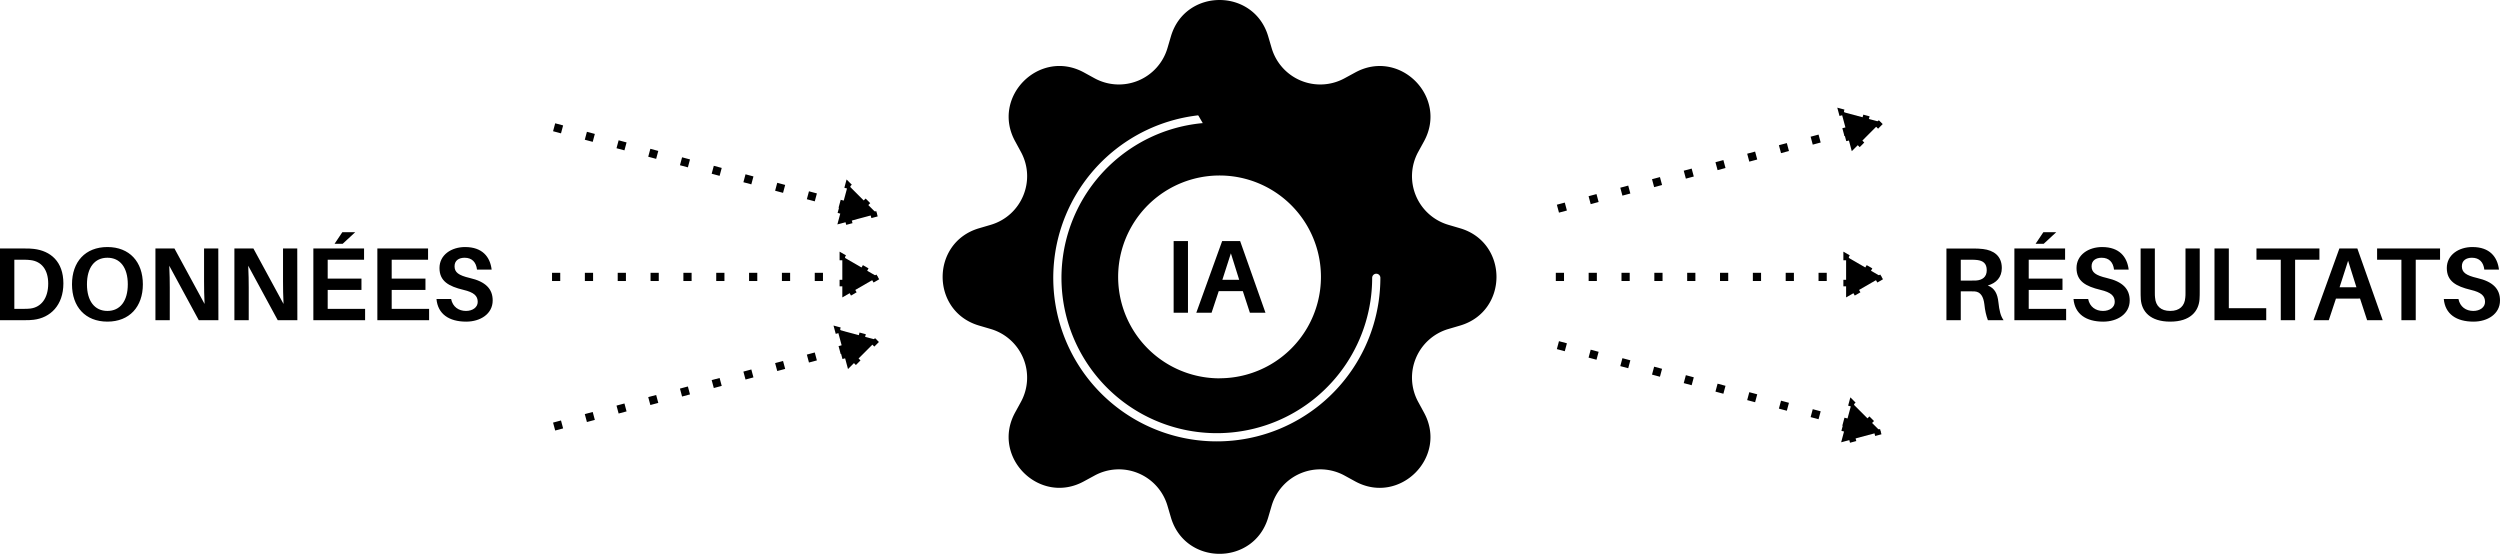 <?xml version="1.0" encoding="UTF-8" standalone="no"?>
<!-- Created with Inkscape (http://www.inkscape.org/) -->

<svg
   width="483.395mm"
   height="107.086mm"
   viewBox="0 0 483.395 107.086"
   version="1.1"
   id="svg1"
   inkscape:version="1.3 (0e150ed, 2023-07-21)"
   sodipodi:docname="dessin.svg"
   xml:space="preserve"
   xmlns:inkscape="http://www.inkscape.org/namespaces/inkscape"
   xmlns:sodipodi="http://sodipodi.sourceforge.net/DTD/sodipodi-0.dtd"
   xmlns="http://www.w3.org/2000/svg"
   xmlns:svg="http://www.w3.org/2000/svg"><sodipodi:namedview
     id="namedview1"
     pagecolor="#ffffff"
     bordercolor="#666666"
     borderopacity="1.0"
     inkscape:showpageshadow="2"
     inkscape:pageopacity="0.0"
     inkscape:pagecheckerboard="0"
     inkscape:deskcolor="#d1d1d1"
     inkscape:document-units="mm"
     inkscape:zoom="0.38308646"
     inkscape:cx="374.58906"
     inkscape:cy="971.06015"
     inkscape:window-width="1440"
     inkscape:window-height="847"
     inkscape:window-x="0"
     inkscape:window-y="25"
     inkscape:window-maximized="0"
     inkscape:current-layer="layer1" /><defs
     id="defs1"><marker
       style="overflow:visible"
       id="marker73"
       refX="0"
       refY="0"
       orient="auto-start-reverse"
       inkscape:stockid="Triangle arrow"
       markerWidth="1"
       markerHeight="1"
       viewBox="0 0 1 1"
       inkscape:isstock="true"
       inkscape:collect="always"
       preserveAspectRatio="xMidYMid"><path
         transform="scale(0.5)"
         style="fill:context-stroke;fill-rule:evenodd;stroke:context-stroke;stroke-width:1pt"
         d="M 5.77,0 -2.88,5 V -5 Z"
         id="path73" /></marker><marker
       style="overflow:visible"
       id="Triangle"
       refX="0"
       refY="0"
       orient="auto-start-reverse"
       inkscape:stockid="Triangle arrow"
       markerWidth="1"
       markerHeight="1"
       viewBox="0 0 1 1"
       inkscape:isstock="true"
       inkscape:collect="always"
       preserveAspectRatio="xMidYMid"><path
         transform="scale(0.5)"
         style="fill:context-stroke;fill-rule:evenodd;stroke:context-stroke;stroke-width:1pt"
         d="M 5.77,0 -2.88,5 V -5 Z"
         id="path135" /></marker></defs><g
     inkscape:label="Calque 1"
     inkscape:groupmode="layer"
     id="layer1"
     transform="translate(152.291,-53.108)"><g
       id="g106"><path
         d="m -145.742,101.236 c -0.703,-0.08 -1.025,-0.08 -1.768,-0.08 h -4.781 v 13.862 h 4.741 c 0.743,0 1.065,0 1.768,-0.08 3.214,-0.382 5.746,-2.792 5.746,-7.031 0,-4.239 -2.491,-6.288 -5.705,-6.67 z m -0.663,11.531 c -0.442,0.06 -0.864,0.06 -1.467,0.06 h -1.647 v -9.502 h 1.688 c 0.623,0 1.025,0.02 1.487,0.08 2.049,0.261 3.375,1.808 3.375,4.54 0,2.833 -1.366,4.56 -3.435,4.821 z m 14.886,-11.893 c -4.279,0 -6.851,2.853 -6.851,7.212 0,4.339 2.571,7.212 6.851,7.212 4.259,0 6.851,-2.873 6.851,-7.212 0,-4.359 -2.592,-7.212 -6.851,-7.212 z m 0,12.355 c -2.471,0 -3.958,-1.909 -3.958,-5.143 0,-3.255 1.487,-5.143 3.958,-5.143 2.451,0 3.938,1.888 3.938,5.143 0,3.234 -1.487,5.143 -3.938,5.143 z m 21.456,1.788 -0.02,-13.862 h -2.752 v 6.368 c 0,1.185 0.02,2.873 0.1,4.359 l -5.826,-10.728 h -3.676 v 13.862 h 2.772 v -6.268 c 0,-1.165 -0.02,-2.752 -0.1,-4.259 l 5.705,10.527 z m 15.268,0 -0.02,-13.862 h -2.752 v 6.368 c 0,1.185 0.02,2.873 0.1,4.359 l -5.826,-10.728 h -3.676 v 13.862 h 2.772 v -6.268 c 0,-1.165 -0.02,-2.752 -0.1,-4.259 l 5.705,10.527 z m 8.759,-14.766 2.431,-2.25 h -2.491 l -1.507,2.25 z m 4.339,12.576 h -7.232 v -3.656 h 6.529 v -2.19 h -6.529 v -3.656 h 7.031 v -2.17 h -9.804 v 13.862 h 10.005 z m 12.375,0 h -7.232 v -3.656 h 6.529 v -2.19 h -6.529 v -3.656 h 7.031 v -2.17 h -9.804 v 13.862 h 10.005 z m 6.971,-11.953 c -2.652,0 -4.962,1.507 -4.962,4.058 0,2.551 1.788,3.536 4.621,4.219 2.049,0.482 2.772,1.165 2.772,2.33 0,1.065 -1.004,1.748 -2.27,1.748 -1.406,0 -2.571,-0.783 -2.873,-2.31 h -2.833 c 0.261,2.913 2.431,4.38 5.746,4.38 2.732,0 5.123,-1.487 5.123,-4.098 0,-2.23 -1.366,-3.636 -4.42,-4.339 -2.21,-0.522 -2.953,-1.105 -2.953,-2.27 0,-1.125 0.844,-1.647 1.949,-1.647 1.446,0 2.23,0.884 2.391,2.29 h 2.833 c -0.301,-2.471 -1.808,-4.359 -5.123,-4.359 z"
         id="text87"
         style="font-weight:bold;font-size:20.09px;line-height:1.25;font-family:Aileron;-inkscape-font-specification:'Aileron, Bold';stroke-width:1.674"
         aria-label="DONNÉES" /><path
         d="m 234.112,111.522 c -0.161,-1.547 -0.683,-2.692 -2.049,-3.214 1.647,-0.462 2.712,-1.587 2.712,-3.375 0,-2.391 -1.627,-3.435 -3.636,-3.676 -0.683,-0.08 -1.205,-0.1 -2.009,-0.1 h -5.063 v 13.862 h 2.772 v -5.585 h 1.607 c 0.362,0 0.703,0 1.085,0.02 1.125,0.08 1.688,0.984 1.868,2.471 0.141,1.306 0.342,2.15 0.683,3.094 h 3.034 c -0.563,-0.783 -0.824,-1.808 -1.004,-3.496 z m -7.272,-4.159 v -4.038 h 2.029 c 0.502,0 0.844,0.02 1.165,0.06 1.085,0.141 1.828,0.623 1.828,1.969 0,1.346 -0.884,1.888 -1.989,1.989 -0.301,0.02 -0.643,0.02 -1.125,0.02 z m 16.031,-7.112 2.431,-2.25 h -2.491 l -1.507,2.25 z m 4.339,12.576 h -7.232 v -3.656 h 6.529 v -2.19 h -6.529 v -3.656 h 7.031 v -2.17 h -9.804 v 13.862 h 10.005 z m 6.971,-11.953 c -2.652,0 -4.962,1.507 -4.962,4.058 0,2.551 1.788,3.536 4.621,4.219 2.049,0.482 2.772,1.165 2.772,2.33 0,1.065 -1.004,1.748 -2.27,1.748 -1.406,0 -2.571,-0.783 -2.873,-2.31 h -2.833 c 0.261,2.913 2.431,4.38 5.746,4.38 2.732,0 5.123,-1.487 5.123,-4.098 0,-2.23 -1.366,-3.636 -4.42,-4.339 -2.21,-0.522 -2.953,-1.105 -2.953,-2.27 0,-1.125 0.844,-1.647 1.949,-1.647 1.446,0 2.23,0.884 2.391,2.29 h 2.833 c -0.301,-2.471 -1.808,-4.359 -5.123,-4.359 z m 18.864,0.281 h -2.752 v 8.498 c 0,0.402 0,0.703 -0.04,1.004 -0.121,1.587 -1.085,2.571 -2.913,2.571 -1.848,0 -2.813,-0.984 -2.933,-2.571 -0.04,-0.301 -0.04,-0.603 -0.04,-1.004 v -8.498 h -2.752 v 8.217 c 0,0.583 0,0.984 0.04,1.627 0.181,2.31 1.788,4.299 5.685,4.299 3.877,0 5.484,-1.989 5.665,-4.299 0.04,-0.643 0.04,-1.045 0.04,-1.627 z m 12.857,11.551 H 278.67 V 101.156 h -2.772 v 13.862 h 10.005 z m 10.286,-9.382 v -2.17 h -12.174 v 2.17 h 4.701 v 11.692 h 2.772 v -11.692 z m 7.855,7.513 1.366,4.179 h 3.013 L 303.521,101.156 h -3.475 l -5.002,13.862 h 2.953 l 1.386,-4.179 z m -2.31,-7.313 1.607,5.123 h -3.255 z m 17.779,-0.201 v -2.17 h -12.174 v 2.17 h 4.701 v 11.692 h 2.772 v -11.692 z m 6.268,-2.451 c -2.652,0 -4.962,1.507 -4.962,4.058 0,2.551 1.788,3.536 4.621,4.219 2.049,0.482 2.772,1.165 2.772,2.33 0,1.065 -1.004,1.748 -2.27,1.748 -1.406,0 -2.571,-0.783 -2.873,-2.31 h -2.833 c 0.261,2.913 2.431,4.38 5.746,4.38 2.732,0 5.123,-1.487 5.123,-4.098 0,-2.23 -1.366,-3.636 -4.42,-4.339 -2.21,-0.522 -2.953,-1.105 -2.953,-2.27 0,-1.125 0.844,-1.647 1.949,-1.647 1.446,0 2.23,0.884 2.391,2.29 h 2.833 c -0.301,-2.471 -1.808,-4.359 -5.123,-4.359 z"
         id="text88"
         style="font-weight:bold;font-size:20.09px;line-height:1.25;font-family:Aileron;-inkscape-font-specification:'Aileron, Bold';stroke-width:1.674"
         aria-label="RÉSULTATS" /><g
         id="g95"
         transform="translate(-1.969,-340.508)"><path
           style="fill:none;stroke:#000000;stroke-width:1.587;stroke-linecap:butt;stroke-linejoin:miter;stroke-dasharray:1.587, 4.763;stroke-dashoffset:0;stroke-opacity:1;marker-end:url(#marker73)"
           d="m -43.177,418.223 58.002,15.542"
           id="path91" /><path
           style="fill:none;stroke:#000000;stroke-width:1.587;stroke-linecap:butt;stroke-linejoin:miter;stroke-dasharray:1.587, 4.763;stroke-dashoffset:0;stroke-opacity:1;marker-end:url(#marker73)"
           d="M -43.582,447.159 H 14.833"
           id="path94" /><path
           style="fill:none;stroke:#000000;stroke-width:1.587;stroke-linecap:butt;stroke-linejoin:miter;stroke-dasharray:1.587, 4.763;stroke-dashoffset:0;stroke-opacity:1;marker-end:url(#marker73)"
           d="M -43.177,476.095 14.826,460.553"
           id="path95" /></g><g
         id="g102"
         transform="translate(-0.8,-249.262)"><path
           style="fill:none;stroke:#000000;stroke-width:1.587;stroke-linecap:butt;stroke-linejoin:miter;stroke-dasharray:1.587, 4.763;stroke-dashoffset:0;stroke-opacity:1;marker-end:url(#marker73)"
           d="m 149.744,369.107 58.002,15.542"
           id="path96" /><path
           style="fill:none;stroke:#000000;stroke-width:1.587;stroke-linecap:butt;stroke-linejoin:miter;stroke-dasharray:1.587, 4.763;stroke-dashoffset:0;stroke-opacity:1;marker-end:url(#marker73)"
           d="m 149.338,355.912 h 58.416"
           id="path100" /><path
           style="fill:none;stroke:#000000;stroke-width:1.587;stroke-linecap:butt;stroke-linejoin:miter;stroke-dasharray:1.587, 4.763;stroke-dashoffset:0;stroke-opacity:1;marker-end:url(#marker73)"
           d="M 149.744,342.718 207.746,327.176"
           id="path102" /></g><g
         style="fill:currentColor"
         id="g104"
         transform="matrix(6.693,0,0,6.693,29.977,53.108)"><path
           d="m 9.405,1.05 c -0.413,-1.4 -2.397,-1.4 -2.81,0 l -0.1,0.34 A 1.464,1.464 0 0 1 4.39,2.262 L 4.08,2.092 C 2.797,1.394 1.394,2.797 2.093,4.079 L 2.262,4.39 C 2.708,5.21 2.285,6.231 1.39,6.495 l -0.34,0.1 c -1.4,0.413 -1.4,2.397 0,2.81 l 0.34,0.1 a 1.464,1.464 0 0 1 0.872,2.105 l -0.17,0.31 c -0.698,1.283 0.705,2.686 1.987,1.987 L 4.39,13.738 a 1.464,1.464 0 0 1 2.105,0.872 l 0.1,0.34 c 0.413,1.4 2.397,1.4 2.81,0 l 0.1,-0.34 a 1.464,1.464 0 0 1 2.105,-0.872 l 0.31,0.17 c 1.283,0.698 2.686,-0.705 1.987,-1.987 L 13.738,11.61 A 1.464,1.464 0 0 1 14.61,9.505 l 0.34,-0.1 c 1.4,-0.413 1.4,-2.397 0,-2.81 l -0.34,-0.1 A 1.464,1.464 0 0 1 13.738,4.39 l 0.17,-0.31 C 14.606,2.797 13.203,1.394 11.921,2.093 L 11.61,2.262 A 1.464,1.464 0 0 1 9.505,1.39 Z M 8,10.93 a 2.93,2.93 0 1 1 0,-5.86 2.929,2.929 0 0 1 0,5.858 z"
           id="path104" /></g><path
         id="path106"
         style="fill:none;stroke:#ffffff;stroke-width:1.587;stroke-linecap:round;marker-end:url(#Triangle);paint-order:markers fill stroke"
         d="M 113.822,106.827 A 30.831,30.831 0 0 1 94.787,135.312 30.831,30.831 0 0 1 61.187,128.625 30.831,30.831 0 0 1 54.509,95.023 30.831,30.831 0 0 1 82.999,75.996" /><path
         d="M 77.413,113.581 V 99.72 h -2.772 v 13.862 z m 10.607,-4.179 1.366,4.179 h 3.013 L 87.498,99.72 h -3.475 l -5.002,13.862 h 2.953 l 1.386,-4.179 z m -2.31,-7.313 1.607,5.123 h -3.255 z"
         id="text106"
         style="font-weight:bold;font-size:20.09px;line-height:1.25;font-family:Aileron;-inkscape-font-specification:'Aileron, Bold';stroke-width:1.674"
         aria-label="IA" /></g></g></svg>
